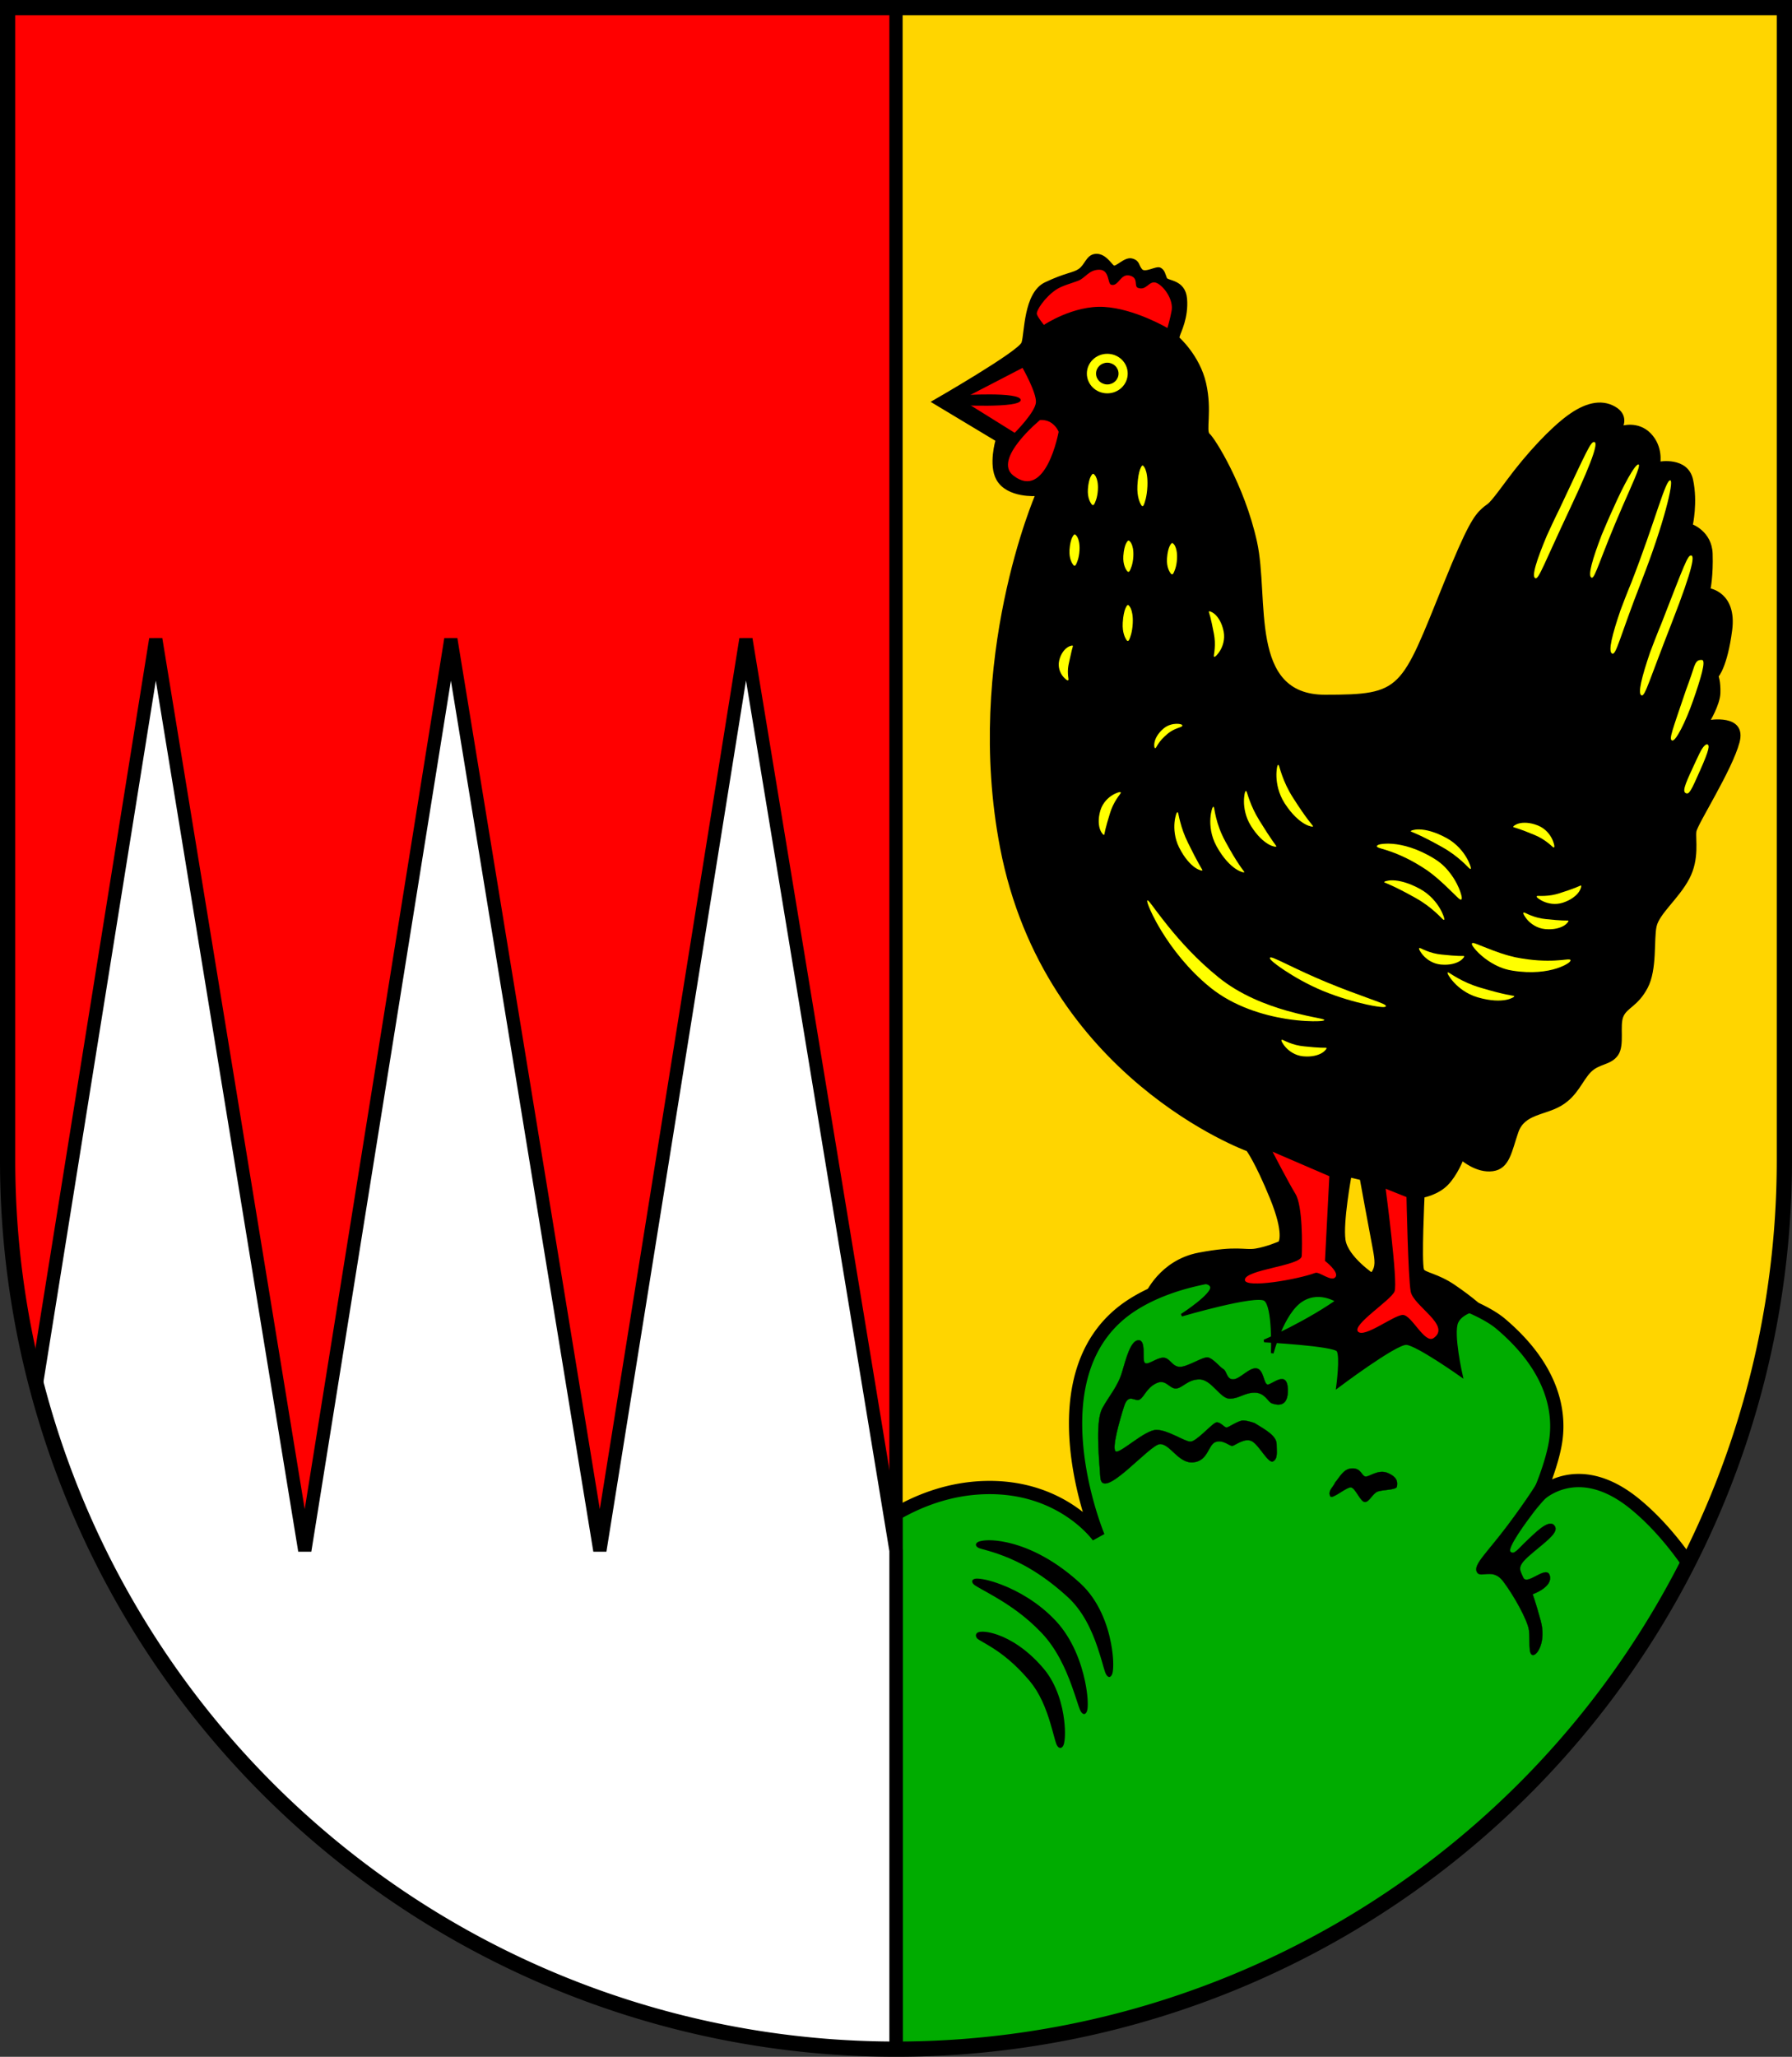 <?xml version="1.0" encoding="UTF-8" standalone="no"?>
<!-- Created with Inkscape (http://www.inkscape.org/) -->

<svg
   width="135.177mm"
   height="155.113mm"
   viewBox="0 0 135.177 155.113"
   version="1.1"
   id="svg3348"
   inkscape:version="1.2.2 (732a01da63, 2022-12-09)"
   sodipodi:docname="DEU Schonungen (a) COA.svg"
   xmlns:inkscape="http://www.inkscape.org/namespaces/inkscape"
   xmlns:sodipodi="http://sodipodi.sourceforge.net/DTD/sodipodi-0.dtd"
   xmlns="http://www.w3.org/2000/svg"
   xmlns:svg="http://www.w3.org/2000/svg">
  <rect x="0" y="0" width="135.177" height="155.113" fill="#333333" stroke="none"/>
  <sodipodi:namedview
     id="namedview3350"
     pagecolor="#ffffff"
     bordercolor="#666666"
     borderopacity="1.0"
     inkscape:showpageshadow="2"
     inkscape:pageopacity="0.0"
     inkscape:pagecheckerboard="0"
     inkscape:deskcolor="#d1d1d1"
     inkscape:document-units="mm"
     showgrid="false"
     inkscape:zoom="0.94441294"
     inkscape:cx="255.18498"
     inkscape:cy="293.83333"
     inkscape:current-layer="layer1" />
  <defs
     id="defs3345">
    <inkscape:path-effect
       effect="powerstroke"
       id="path-effect2615"
       is_visible="true"
       lpeversion="1"
       offset_points="0.173,0.265 | 0.983,0.702 | 1.815,0.292"
       not_jump="false"
       sort_points="true"
       interpolator_type="CentripetalCatmullRom"
       interpolator_beta="0.2"
       start_linecap_type="zerowidth"
       linejoin_type="round"
       miter_limit="4"
       scale_width="1"
       end_linecap_type="zerowidth" />
    <inkscape:path-effect
       effect="powerstroke"
       id="path-effect2621"
       is_visible="true"
       lpeversion="1"
       offset_points="0.173,0.265 | 0.983,0.702 | 1.815,0.292"
       not_jump="false"
       sort_points="true"
       interpolator_type="CentripetalCatmullRom"
       interpolator_beta="0.2"
       start_linecap_type="zerowidth"
       linejoin_type="round"
       miter_limit="4"
       scale_width="1"
       end_linecap_type="zerowidth" />
    <inkscape:path-effect
       effect="powerstroke"
       id="path-effect2627"
       is_visible="true"
       lpeversion="1"
       offset_points="0.173,0.265 | 0.983,0.702 | 1.815,0.292"
       not_jump="false"
       sort_points="true"
       interpolator_type="CentripetalCatmullRom"
       interpolator_beta="0.2"
       start_linecap_type="zerowidth"
       linejoin_type="round"
       miter_limit="4"
       scale_width="1"
       end_linecap_type="zerowidth" />
    <inkscape:path-effect
       effect="powerstroke"
       id="path-effect1699"
       is_visible="true"
       lpeversion="1"
       offset_points="0.2,0.125 | 0.994,0.494 | 1.8,0.125"
       not_jump="false"
       sort_points="true"
       interpolator_type="CentripetalCatmullRom"
       interpolator_beta="0.2"
       start_linecap_type="zerowidth"
       linejoin_type="round"
       miter_limit="4"
       scale_width="1"
       end_linecap_type="zerowidth" />
    <inkscape:path-effect
       effect="powerstroke"
       id="path-effect1703"
       is_visible="true"
       lpeversion="1"
       offset_points="0.2,0.125 | 0.983,0.356 | 1.8,0.125"
       not_jump="false"
       sort_points="true"
       interpolator_type="CentripetalCatmullRom"
       interpolator_beta="0.2"
       start_linecap_type="zerowidth"
       linejoin_type="round"
       miter_limit="4"
       scale_width="1"
       end_linecap_type="zerowidth" />
    <inkscape:path-effect
       effect="powerstroke"
       id="path-effect1707"
       is_visible="true"
       lpeversion="1"
       offset_points="0.268,0.109 | 1.015,0.25 | 1.756,0.079"
       not_jump="false"
       sort_points="true"
       interpolator_type="CentripetalCatmullRom"
       interpolator_beta="0.2"
       start_linecap_type="zerowidth"
       linejoin_type="round"
       miter_limit="4"
       scale_width="1"
       end_linecap_type="zerowidth" />
    <inkscape:path-effect
       effect="powerstroke"
       id="path-effect1713"
       is_visible="true"
       lpeversion="1"
       offset_points="0.268,0.109 | 1.007,0.378 | 1.756,0.079"
       not_jump="false"
       sort_points="true"
       interpolator_type="CentripetalCatmullRom"
       interpolator_beta="0.2"
       start_linecap_type="zerowidth"
       linejoin_type="round"
       miter_limit="4"
       scale_width="1"
       end_linecap_type="zerowidth" />
    <inkscape:path-effect
       effect="powerstroke"
       id="path-effect1747"
       is_visible="true"
       lpeversion="1"
       offset_points="0.268,0.109 | 1.007,0.378 | 1.756,0.079"
       not_jump="false"
       sort_points="true"
       interpolator_type="CentripetalCatmullRom"
       interpolator_beta="0.2"
       start_linecap_type="zerowidth"
       linejoin_type="round"
       miter_limit="4"
       scale_width="1"
       end_linecap_type="zerowidth" />
    <inkscape:path-effect
       effect="powerstroke"
       id="path-effect1753"
       is_visible="true"
       lpeversion="1"
       offset_points="0.268,0.109 | 1.007,0.378 | 1.756,0.079"
       not_jump="false"
       sort_points="true"
       interpolator_type="CentripetalCatmullRom"
       interpolator_beta="0.2"
       start_linecap_type="zerowidth"
       linejoin_type="round"
       miter_limit="4"
       scale_width="1"
       end_linecap_type="zerowidth" />
    <inkscape:path-effect
       effect="powerstroke"
       id="path-effect1759"
       is_visible="true"
       lpeversion="1"
       offset_points="0.268,0.109 | 1.007,0.378 | 1.756,0.079"
       not_jump="false"
       sort_points="true"
       interpolator_type="CentripetalCatmullRom"
       interpolator_beta="0.2"
       start_linecap_type="zerowidth"
       linejoin_type="round"
       miter_limit="4"
       scale_width="1"
       end_linecap_type="zerowidth" />
    <inkscape:path-effect
       effect="powerstroke"
       id="path-effect1765"
       is_visible="true"
       lpeversion="1"
       offset_points="0.268,0.109 | 1.007,0.378 | 1.756,0.079"
       not_jump="false"
       sort_points="true"
       interpolator_type="CentripetalCatmullRom"
       interpolator_beta="0.2"
       start_linecap_type="zerowidth"
       linejoin_type="round"
       miter_limit="4"
       scale_width="1"
       end_linecap_type="zerowidth" />
    <inkscape:path-effect
       effect="powerstroke"
       id="path-effect1771"
       is_visible="true"
       lpeversion="1"
       offset_points="0.268,0.109 | 1.007,0.378 | 1.756,0.079"
       not_jump="false"
       sort_points="true"
       interpolator_type="CentripetalCatmullRom"
       interpolator_beta="0.2"
       start_linecap_type="zerowidth"
       linejoin_type="round"
       miter_limit="4"
       scale_width="1"
       end_linecap_type="zerowidth" />
    <inkscape:path-effect
       effect="powerstroke"
       id="path-effect1777"
       is_visible="true"
       lpeversion="1"
       offset_points="0.268,0.109 | 1.007,0.378 | 1.756,0.079"
       not_jump="false"
       sort_points="true"
       interpolator_type="CentripetalCatmullRom"
       interpolator_beta="0.2"
       start_linecap_type="zerowidth"
       linejoin_type="round"
       miter_limit="4"
       scale_width="1"
       end_linecap_type="zerowidth" />
    <inkscape:path-effect
       effect="powerstroke"
       id="path-effect1783"
       is_visible="true"
       lpeversion="1"
       offset_points="0.268,0.109 | 1.007,0.378 | 1.756,0.079"
       not_jump="false"
       sort_points="true"
       interpolator_type="CentripetalCatmullRom"
       interpolator_beta="0.2"
       start_linecap_type="zerowidth"
       linejoin_type="round"
       miter_limit="4"
       scale_width="1"
       end_linecap_type="zerowidth" />
    <inkscape:path-effect
       effect="powerstroke"
       id="path-effect1789"
       is_visible="true"
       lpeversion="1"
       offset_points="0.268,0.109 | 1.007,0.378 | 1.756,0.079"
       not_jump="false"
       sort_points="true"
       interpolator_type="CentripetalCatmullRom"
       interpolator_beta="0.2"
       start_linecap_type="zerowidth"
       linejoin_type="round"
       miter_limit="4"
       scale_width="1"
       end_linecap_type="zerowidth" />
    <inkscape:path-effect
       effect="powerstroke"
       id="path-effect1795"
       is_visible="true"
       lpeversion="1"
       offset_points="0.268,0.109 | 1.007,0.378 | 1.756,0.079"
       not_jump="false"
       sort_points="true"
       interpolator_type="CentripetalCatmullRom"
       interpolator_beta="0.2"
       start_linecap_type="zerowidth"
       linejoin_type="round"
       miter_limit="4"
       scale_width="1"
       end_linecap_type="zerowidth" />
    <inkscape:path-effect
       effect="powerstroke"
       id="path-effect1847"
       is_visible="true"
       lpeversion="1"
       offset_points="0.268,0.109 | 1.007,0.378 | 1.756,0.079"
       not_jump="false"
       sort_points="true"
       interpolator_type="CentripetalCatmullRom"
       interpolator_beta="0.2"
       start_linecap_type="zerowidth"
       linejoin_type="round"
       miter_limit="4"
       scale_width="1"
       end_linecap_type="zerowidth" />
    <inkscape:path-effect
       effect="powerstroke"
       id="path-effect1853"
       is_visible="true"
       lpeversion="1"
       offset_points="0.268,0.109 | 1.007,0.378 | 1.756,0.079"
       not_jump="false"
       sort_points="true"
       interpolator_type="CentripetalCatmullRom"
       interpolator_beta="0.2"
       start_linecap_type="zerowidth"
       linejoin_type="round"
       miter_limit="4"
       scale_width="1"
       end_linecap_type="zerowidth" />
    <inkscape:path-effect
       effect="powerstroke"
       id="path-effect1859"
       is_visible="true"
       lpeversion="1"
       offset_points="0.268,0.109 | 1.007,0.378 | 1.756,0.079"
       not_jump="false"
       sort_points="true"
       interpolator_type="CentripetalCatmullRom"
       interpolator_beta="0.2"
       start_linecap_type="zerowidth"
       linejoin_type="round"
       miter_limit="4"
       scale_width="1"
       end_linecap_type="zerowidth" />
    <inkscape:path-effect
       effect="powerstroke"
       id="path-effect1865"
       is_visible="true"
       lpeversion="1"
       offset_points="0.268,0.109 | 1.007,0.378 | 1.756,0.079"
       not_jump="false"
       sort_points="true"
       interpolator_type="CentripetalCatmullRom"
       interpolator_beta="0.2"
       start_linecap_type="zerowidth"
       linejoin_type="round"
       miter_limit="4"
       scale_width="1"
       end_linecap_type="zerowidth" />
    <inkscape:path-effect
       effect="powerstroke"
       id="path-effect1925"
       is_visible="true"
       lpeversion="1"
       offset_points="0.195,0.141 | 0.896,0.521 | 1.731,0.171"
       not_jump="false"
       sort_points="true"
       interpolator_type="CentripetalCatmullRom"
       interpolator_beta="0.2"
       start_linecap_type="zerowidth"
       linejoin_type="round"
       miter_limit="4"
       scale_width="1"
       end_linecap_type="zerowidth" />
    <inkscape:path-effect
       effect="powerstroke"
       id="path-effect1931"
       is_visible="true"
       lpeversion="1"
       offset_points="0.268,0.109 | 1.007,0.378 | 1.756,0.079"
       not_jump="false"
       sort_points="true"
       interpolator_type="CentripetalCatmullRom"
       interpolator_beta="0.2"
       start_linecap_type="zerowidth"
       linejoin_type="round"
       miter_limit="4"
       scale_width="1"
       end_linecap_type="zerowidth" />
    <inkscape:path-effect
       effect="powerstroke"
       id="path-effect1937"
       is_visible="true"
       lpeversion="1"
       offset_points="0.268,0.109 | 1.007,0.378 | 1.756,0.079"
       not_jump="false"
       sort_points="true"
       interpolator_type="CentripetalCatmullRom"
       interpolator_beta="0.2"
       start_linecap_type="zerowidth"
       linejoin_type="round"
       miter_limit="4"
       scale_width="1"
       end_linecap_type="zerowidth" />
    <inkscape:path-effect
       effect="powerstroke"
       id="path-effect2003"
       is_visible="true"
       lpeversion="1"
       offset_points="0.195,0.141 | 0.896,0.521 | 1.731,0.171"
       not_jump="false"
       sort_points="true"
       interpolator_type="CentripetalCatmullRom"
       interpolator_beta="0.2"
       start_linecap_type="zerowidth"
       linejoin_type="round"
       miter_limit="4"
       scale_width="1"
       end_linecap_type="zerowidth" />
    <inkscape:path-effect
       effect="powerstroke"
       id="path-effect2009"
       is_visible="true"
       lpeversion="1"
       offset_points="0.268,0.109 | 1.007,0.378 | 1.756,0.079"
       not_jump="false"
       sort_points="true"
       interpolator_type="CentripetalCatmullRom"
       interpolator_beta="0.2"
       start_linecap_type="zerowidth"
       linejoin_type="round"
       miter_limit="4"
       scale_width="1"
       end_linecap_type="zerowidth" />
    <inkscape:path-effect
       effect="powerstroke"
       id="path-effect2015"
       is_visible="true"
       lpeversion="1"
       offset_points="0.268,0.109 | 1.007,0.378 | 1.756,0.079"
       not_jump="false"
       sort_points="true"
       interpolator_type="CentripetalCatmullRom"
       interpolator_beta="0.2"
       start_linecap_type="zerowidth"
       linejoin_type="round"
       miter_limit="4"
       scale_width="1"
       end_linecap_type="zerowidth" />
    <inkscape:path-effect
       effect="powerstroke"
       id="path-effect2021"
       is_visible="true"
       lpeversion="1"
       offset_points="0.268,0.109 | 1.007,0.378 | 1.756,0.079"
       not_jump="false"
       sort_points="true"
       interpolator_type="CentripetalCatmullRom"
       interpolator_beta="0.2"
       start_linecap_type="zerowidth"
       linejoin_type="round"
       miter_limit="4"
       scale_width="1"
       end_linecap_type="zerowidth" />
    <inkscape:path-effect
       effect="powerstroke"
       id="path-effect2027"
       is_visible="true"
       lpeversion="1"
       offset_points="0.268,0.109 | 1.007,0.378 | 1.756,0.079"
       not_jump="false"
       sort_points="true"
       interpolator_type="CentripetalCatmullRom"
       interpolator_beta="0.2"
       start_linecap_type="zerowidth"
       linejoin_type="round"
       miter_limit="4"
       scale_width="1"
       end_linecap_type="zerowidth" />
    <inkscape:path-effect
       effect="powerstroke"
       id="path-effect2033"
       is_visible="true"
       lpeversion="1"
       offset_points="0.268,0.109 | 1.007,0.378 | 1.756,0.079"
       not_jump="false"
       sort_points="true"
       interpolator_type="CentripetalCatmullRom"
       interpolator_beta="0.2"
       start_linecap_type="zerowidth"
       linejoin_type="round"
       miter_limit="4"
       scale_width="1"
       end_linecap_type="zerowidth" />
  </defs>
  <g
     inkscape:label="Ebene 1"
     inkscape:groupmode="layer"
     id="layer1"
     transform="translate(-565.424,-57.1)">
    <g
       id="g3162"
       transform="translate(529.503,-15.945)">
      <path
         id="rect2771"
         style="fill:#ffd500;fill-opacity:1;stroke:none;stroke-width:0.02;stroke-linecap:round;stroke-dasharray:none"
         d="M 103.321,73.621 V 227.576 a 67.014,67.014 0 0 0 0.188,0.007 67.014,67.014 0 0 0 67.014,-67.013 67.014,67.014 0 0 0 0,-5.1e-4 V 73.621 Z" />
      <path
         id="path2459"
         style="fill:#00ac00;fill-opacity:1;stroke:#000000;stroke-width:1;stroke-linecap:round;stroke-dasharray:none"
         d="m 132.754,168.888 c -4.195,-0.036 -8.332,0.642 -11.311,2.501 -7.944,4.955 -2.674,17.54 -2.674,17.54 0,0 -2.721,-3.868 -8.573,-3.697 -2.674,0.078 -4.954,0.981 -6.686,1.982 v 40.37 A 67.014,67.014 0 0 0 163.254,190.919 c -1.056,-1.517 -2.386,-3.121 -3.978,-4.429 -4.405,-3.618 -7.315,-0.629 -7.315,-0.629 0,0 1.101,-2.438 1.337,-4.326 0.236,-1.888 -0.079,-5.191 -4.169,-8.652 -2.23,-1.887 -9.384,-3.934 -16.376,-3.995 z" />
      <path
         style="fill:#000000;stroke:#000000;stroke-width:0.02;stroke-linecap:round;stroke-dasharray:none"
         d="m 151.941,184.779 c 0,0 -0.767,1.278 -2.32,3.343 -1.553,2.065 -2.556,2.91 -2.301,3.461 0.256,0.551 1.18,-0.354 1.986,0.708 0.806,1.062 1.856,2.942 1.954,3.709 0.098,0.767 -0.075,1.779 0.268,1.856 0.34,0.076 1.043,-1.011 0.611,-2.584 -0.433,-1.573 -0.611,-1.998 -0.611,-1.998 0,0 1.534,-0.531 1.298,-1.396 -0.236,-0.865 -1.711,0.806 -2.006,0.138 -0.295,-0.669 -0.531,-0.846 0.728,-1.888 1.258,-1.042 2.025,-1.612 1.593,-2.065 -0.433,-0.452 -1.475,0.649 -2.084,1.219 -0.61,0.57 -0.924,1.062 -1.199,0.787 -0.275,-0.275 1.239,-2.32 1.75,-2.989 0.511,-0.669 1.396,-1.612 1.396,-1.612 z"
         id="path2469"
         sodipodi:nodetypes="csssssscssssssscc" />
      <path
         style="fill:#000000;stroke:#000000;stroke-width:0.02;stroke-linecap:round;stroke-dasharray:none"
         d="m 136.652,184.83 c 0.375,-0.445 0.626,-1.029 1.279,-1.043 0.654,-0.014 0.695,0.542 0.973,0.612 0.278,0.07 0.973,-0.598 1.738,-0.25 0.765,0.348 0.681,0.737 0.653,1.001 -0.028,0.264 -1.057,0.236 -1.446,0.375 -0.389,0.139 -0.64,0.806 -0.973,0.793 -0.334,-0.014 -0.695,-1.029 -1.029,-1.098 -0.334,-0.07 -1.418,0.918 -1.571,0.667 -0.153,-0.25 0.014,-0.514 0.153,-0.695 0.139,-0.181 0.222,-0.362 0.222,-0.362 z"
         id="path2525" />
      <path
         style="fill:#000000;stroke:#000000;stroke-width:0.02;stroke-linecap:round;stroke-dasharray:none"
         d="m 130.567,180.375 c 0.865,0.531 1.652,0.964 1.652,1.593 0,0.629 0.098,1.062 -0.256,1.278 -0.354,0.216 -1.023,-1.16 -1.573,-1.494 -0.551,-0.334 -1.317,0.315 -1.514,0.334 -0.197,0.02 -0.688,-0.492 -1.258,-0.295 -0.57,0.197 -0.551,1.416 -1.671,1.534 -1.121,0.118 -1.73,-1.376 -2.517,-1.376 -0.787,0 -4.365,4.365 -4.503,2.517 -0.138,-1.848 -0.354,-4.306 0.157,-5.231 0.511,-0.924 1.16,-1.632 1.475,-2.694 0.315,-1.062 0.649,-2.399 1.239,-2.419 0.59,-0.02 0.275,1.376 0.452,1.671 0.177,0.295 0.846,-0.315 1.376,-0.354 0.531,-0.039 0.669,0.649 1.258,0.688 0.59,0.039 1.75,-0.767 2.143,-0.708 0.393,0.059 0.924,0.747 1.18,0.885 0.256,0.138 0.236,0.787 0.747,0.767 0.511,-0.02 1.199,-0.905 1.75,-0.826 0.551,0.079 0.531,1.16 0.826,1.219 0.295,0.059 1.475,-1.16 1.534,0.334 0.059,1.494 -0.905,1.18 -1.199,1.081 -0.295,-0.098 -0.511,-0.806 -1.298,-0.806 -0.787,0 -1.18,0.452 -1.888,0.452 -0.708,0 -1.357,-1.435 -2.261,-1.455 -0.905,-0.02 -1.317,0.688 -1.809,0.688 -0.492,0 -0.747,-0.747 -1.475,-0.393 -0.728,0.354 -0.885,1.003 -1.239,1.219 -0.354,0.216 -0.846,-0.531 -1.18,0.511 -0.334,1.042 -0.983,3.304 -0.61,3.421 0.374,0.118 2.183,-1.632 3.048,-1.632 0.865,0 2.084,0.865 2.556,0.885 0.472,0.02 1.691,-1.435 1.986,-1.455 0.295,-0.02 0.59,0.393 0.747,0.393 0.157,0 0.905,-0.551 1.278,-0.531 0.374,0.02 0.846,0.197 0.846,0.197 z"
         id="path2527" />
      <path
         style="fill:#000000;fill-rule:nonzero;stroke:none;stroke-width:0.02;stroke-linecap:round;stroke-dasharray:none"
         d="m 109.538,196.357 c -0.004,0.044 -0.002,0.179 0.138,0.29 0.135,0.108 0.463,0.266 1.049,0.632 0.761,0.475 1.7,1.181 2.754,2.403 0.036,0.042 0.073,0.085 0.11,0.13 0.363,0.431 0.678,0.942 0.952,1.533 0.264,0.57 0.46,1.146 0.612,1.656 0.236,0.793 0.356,1.325 0.449,1.563 0.107,0.274 0.251,0.302 0.305,0.302 v 0 c 0.049,-3.7e-4 0.206,-0.034 0.278,-0.338 0.062,-0.263 0.117,-0.84 0.011,-1.739 -0.067,-0.571 -0.202,-1.249 -0.448,-1.934 -0.254,-0.71 -0.61,-1.382 -1.084,-1.948 -0.041,-0.049 -0.083,-0.098 -0.124,-0.145 -1.176,-1.353 -2.409,-2.094 -3.371,-2.431 -0.758,-0.265 -1.198,-0.249 -1.39,-0.206 -0.205,0.045 -0.237,0.187 -0.241,0.23 z"
         id="path2613"
         inkscape:path-effect="#path-effect2615"
         inkscape:original-d="m 109.53816,196.35668 c 0,0 2.2283,0.19688 4.58842,3.00333 1.75412,2.08585 1.77976,5.50611 1.77976,5.50611"
         sodipodi:nodetypes="csc" />
      <path
         style="fill:#000000;fill-rule:nonzero;stroke:none;stroke-width:0.02;stroke-linecap:round;stroke-dasharray:none"
         d="m 109.263,192.267 c -0.012,0.047 -0.02,0.178 0.197,0.333 0.206,0.148 0.715,0.403 1.545,0.889 1.087,0.636 2.305,1.467 3.434,2.647 0.039,0.04 0.077,0.082 0.116,0.123 0.496,0.532 0.93,1.16 1.315,1.874 0.37,0.688 0.654,1.38 0.874,1.987 0.344,0.945 0.519,1.573 0.636,1.852 0.135,0.32 0.28,0.343 0.334,0.339 0.049,-0.004 0.205,-0.069 0.244,-0.419 0.035,-0.315 0.031,-1.002 -0.19,-2.06 -0.141,-0.674 -0.371,-1.469 -0.728,-2.269 -0.37,-0.83 -0.852,-1.607 -1.456,-2.258 -0.044,-0.048 -0.088,-0.094 -0.133,-0.14 -1.262,-1.308 -2.776,-2.151 -3.997,-2.618 -0.967,-0.37 -1.57,-0.452 -1.838,-0.452 -0.283,2.5e-4 -0.344,0.131 -0.355,0.173 z"
         id="path2617"
         inkscape:path-effect="#path-effect2621"
         inkscape:original-d="m 109.26287,192.26663 c 0,0 3.31086,0.82893 5.80757,3.51459 2.3047,2.47912 2.64496,6.52862 2.64496,6.52862"
         sodipodi:nodetypes="csc" />
      <path
         style="fill:#000000;fill-rule:nonzero;stroke:none;stroke-width:0.02;stroke-linecap:round;stroke-dasharray:none"
         d="m 109.538,189.553 c 0.005,0.05 0.038,0.171 0.282,0.26 0.235,0.085 0.776,0.185 1.757,0.555 1.263,0.476 2.874,1.315 4.713,2.962 0.064,0.057 0.128,0.116 0.193,0.176 0.522,0.48 0.971,1.071 1.359,1.765 0.374,0.67 0.649,1.361 0.858,1.976 0.326,0.958 0.477,1.612 0.584,1.904 0.123,0.336 0.265,0.368 0.32,0.366 0.048,-0.002 0.206,-0.049 0.261,-0.422 0.047,-0.324 0.07,-1.035 -0.135,-2.116 -0.13,-0.688 -0.355,-1.496 -0.727,-2.297 -0.386,-0.831 -0.903,-1.595 -1.569,-2.21 -0.07,-0.065 -0.14,-0.128 -0.209,-0.19 -1.987,-1.771 -3.901,-2.606 -5.357,-2.919 -1.143,-0.246 -1.77,-0.155 -2.037,-0.081 -0.282,0.078 -0.297,0.229 -0.293,0.27 z"
         id="path2623"
         inkscape:path-effect="#path-effect2627"
         inkscape:original-d="m 109.53816,189.55304 c 0,0 3.35019,-0.31156 7.41999,3.43594 2.49007,2.29287 2.64496,6.52862 2.64496,6.52862"
         sodipodi:nodetypes="csc" />
      <path
         id="rect2828"
         style="fill:#ff0000;fill-opacity:1;stroke:#000000;stroke-width:1;stroke-linecap:round;stroke-dasharray:none"
         d="m 36.496,73.621 v 86.949 c 0.01,36.808 30.206,66.739 67.013,67.013 l 2.6e-4,-153.963 z"
         sodipodi:nodetypes="ccccc" />
      <g
         id="g2206"
         transform="translate(0.441,-0.436)">
        <path
           style="fill:#000000;stroke:#000000;stroke-width:0.2;stroke-linecap:round;stroke-dasharray:none"
           d="m 105.878,103.788 c 0,0 6.52,-3.739 6.756,-4.447 0.236,-0.708 0.143,-3.731 1.716,-4.479 1.573,-0.747 2.099,-0.693 2.571,-1.027 0.472,-0.334 0.576,-1.011 1.141,-1.101 0.697,-0.111 1.14,0.649 1.376,0.846 0.236,0.197 0.887,-0.647 1.418,-0.509 0.531,0.138 0.411,0.45 0.706,0.785 0.295,0.334 1.14,-0.236 1.416,-0.098 0.275,0.138 0.315,0.433 0.433,0.728 0.118,0.295 1.396,0.138 1.514,1.534 0.118,1.396 -0.472,2.517 -0.531,2.733 l -0.059,0.216 c 0,0 1.553,1.357 2.025,3.421 0.472,2.065 -0.039,3.618 0.295,3.874 0.334,0.256 2.601,3.804 3.546,8.087 0.945,4.283 -0.667,11.624 5.228,11.624 5.895,0 5.784,-0.389 9.066,-8.509 1.735,-4.293 2.252,-5.033 2.836,-5.562 0.584,-0.528 0.306,0 1.863,-2.113 1.557,-2.113 3.337,-3.977 4.588,-4.894 1.251,-0.918 2.447,-1.251 3.476,-0.667 1.029,0.584 0.528,1.474 0.528,1.474 0,0 1.224,-0.417 2.141,0.528 0.918,0.945 0.695,2.169 0.695,2.169 0,0 2.113,-0.417 2.475,1.279 0.362,1.696 -0.028,3.42 -0.028,3.42 0,0 1.446,0.501 1.502,2.141 0.056,1.641 -0.167,2.697 -0.167,2.697 0,0 2.002,0.278 1.641,3.059 -0.362,2.781 -1.029,3.476 -1.029,3.476 0,0 0.167,0.417 0.139,1.279 -0.028,0.862 -0.806,2.141 -0.806,2.141 0,0 2.809,-0.528 2.252,1.557 -0.556,2.086 -3.17,6.146 -3.254,6.73 -0.083,0.584 0.25,2.058 -0.528,3.532 -0.779,1.474 -2.252,2.614 -2.475,3.615 -0.222,1.001 0.056,3.254 -0.667,4.616 -0.723,1.363 -1.529,1.446 -1.835,2.169 -0.306,0.723 0.111,2.169 -0.389,2.892 -0.501,0.723 -1.363,0.584 -2.03,1.251 -0.667,0.667 -1.001,1.808 -2.225,2.531 -1.224,0.723 -2.781,0.612 -3.281,2.058 -0.501,1.446 -0.64,2.697 -1.835,2.864 -1.196,0.167 -2.308,-0.806 -2.308,-0.806 0,0 -0.439,1.148 -1.147,1.875 -0.708,0.728 -1.789,0.924 -1.789,0.924 0,0 -0.234,4.904 -0.04,5.543 0.087,0.287 1.113,0.365 2.376,1.228 1.51,1.031 2.129,1.664 2.129,1.664 0,0 -1.529,0.195 -1.919,1.057 -0.389,0.862 0.334,4.032 0.334,4.032 0,0 -3.337,-2.364 -4.143,-2.419 -0.806,-0.056 -5.2,3.254 -5.2,3.254 0,0 0.306,-2.28 0.028,-2.725 -0.278,-0.445 -5.562,-0.723 -5.562,-0.723 0,0 3.365,-1.446 5.895,-3.309 2.531,-1.863 2.753,-1.78 2.392,-3.671 -0.362,-1.891 -0.973,-5.256 -0.973,-5.256 l -0.834,-0.195 c 0,0 -0.64,3.476 -0.445,4.811 0.195,1.335 2.252,2.697 2.252,2.697 l -2.558,2.058 c 0,0 -1.446,-1.112 -2.892,-0.195 -1.446,0.918 -2.225,3.977 -2.225,3.977 0,0 0.139,-3.559 -0.556,-4.032 -0.695,-0.473 -6.285,1.168 -6.285,1.168 0,0 2.419,-1.557 2.252,-2.141 -0.167,-0.584 -1.529,-0.25 -2.725,0.083 -1.196,0.334 -2.197,0.528 -2.197,0.528 0,0 1.057,-2.531 3.977,-3.087 2.92,-0.556 3.42,-0.167 4.283,-0.306 0.862,-0.139 1.808,-0.556 1.808,-0.556 0,0 0.473,-0.64 -0.64,-3.365 -1.112,-2.725 -1.78,-3.615 -1.78,-3.615 0,0 -15.259,-5.516 -18.576,-22.831 -2.721,-14.206 2.67,-26.585 2.67,-26.585 0,0 -2.188,0.179 -2.948,-1.168 -0.612,-1.085 -0.056,-2.948 -0.056,-2.948 z"
           id="path982"
           sodipodi:nodetypes="cssssssssssscssssssssscscscscscscssssssssssscscsscscscscssccsccscscsscsscscscscc" />
        <path
           style="fill:#ffff00;stroke:none;stroke-width:0.05;stroke-linecap:round;stroke-dasharray:none"
           d="m 158.537,117.419 c 1.809,-4.641 2.59,-7.847 2.95,-7.708 0.261,0.101 -0.486,3.259 -2.177,7.585 -1.691,4.326 -1.913,5.629 -2.227,5.471 -0.315,-0.157 0.02,-1.455 0.629,-3.244 0.531,-1.416 0.826,-2.104 0.826,-2.104 z"
           id="path1101"
           sodipodi:nodetypes="cssscc" />
        <path
           style="fill:#ffff00;stroke:none;stroke-width:0.05;stroke-linecap:round;stroke-dasharray:none"
           d="m 160.777,120.579 c 1.809,-4.641 2.011,-5.242 2.282,-5.205 0.218,0.029 0.215,0.761 -1.476,5.087 -1.691,4.326 -2.006,5.525 -2.261,5.466 -0.343,-0.079 0.02,-1.455 0.629,-3.244 0.531,-1.416 0.826,-2.104 0.826,-2.104 z"
           id="path1157"
           sodipodi:nodetypes="cssscc" />
        <path
           style="fill:#ffff00;stroke:none;stroke-width:0.05;stroke-linecap:round;stroke-dasharray:none"
           d="m 153.121,111.855 c 2.119,-4.507 2.362,-5.094 2.629,-5.039 0.215,0.044 0.163,0.774 -1.817,4.976 -1.98,4.202 -2.375,5.377 -2.626,5.301 -0.337,-0.102 0.118,-1.45 0.848,-3.194 0.626,-1.377 0.966,-2.043 0.966,-2.043 z"
           id="path1159"
           sodipodi:nodetypes="cssscc" />
        <path
           style="fill:#ffff00;stroke:none;stroke-width:0.05;stroke-linecap:round;stroke-dasharray:none"
           d="m 157.203,111.756 c 0.701,-1.584 1.607,-3.293 1.876,-3.247 0.217,0.038 -0.565,1.682 -1.205,3.154 -1.718,3.954 -2.071,5.452 -2.325,5.384 -0.34,-0.092 0.074,-1.453 0.75,-3.219 0.583,-1.395 0.904,-2.072 0.904,-2.072 z"
           id="path1161"
           sodipodi:nodetypes="cssscc" />
        <path
           style="fill:#ffff00;stroke:none;stroke-width:0.05;stroke-linecap:round;stroke-dasharray:none"
           d="m 162.642,125.574 c -1.042,3.087 -1.293,3.674 -1.021,3.754 0.26,0.075 1.003,-1.376 1.573,-3.009 0.57,-1.632 1.003,-3.048 0.669,-3.068 -0.334,-0.02 -0.472,0.118 -0.649,0.688 -0.177,0.57 -0.572,1.634 -0.572,1.634 z"
           id="path1217"
           sodipodi:nodetypes="csscsc" />
        <path
           style="fill:#ffff00;stroke:none;stroke-width:0.05;stroke-linecap:round;stroke-dasharray:none"
           d="m 163.431,130.822 c -0.688,1.494 -1.088,2.282 -0.813,2.459 0.275,0.177 0.433,-0.177 1.121,-1.73 0.688,-1.553 0.712,-1.865 0.534,-1.929 -0.171,-0.051 -0.427,0.325 -0.596,0.685 -0.159,0.339 -0.246,0.516 -0.246,0.516 z"
           id="path1273"
           sodipodi:nodetypes="csscsc" />
        <ellipse
           style="fill:#ffff00;stroke:none;stroke-width:0.05;stroke-linecap:round;stroke-dasharray:none"
           id="ellipse1394"
           cx="119.007"
           cy="101.654"
           rx="1.541"
           ry="1.491" />
        <ellipse
           style="fill:#000000;stroke:none;stroke-width:0.05;stroke-linecap:round;stroke-dasharray:none"
           id="path1340"
           cx="119.007"
           cy="101.654"
           rx="0.848"
           ry="0.82" />
        <path
           style="fill:#ff0000;stroke:none;stroke-width:0.05;stroke-linecap:round;stroke-dasharray:none"
           d="m 107.999,103.616 4.615,-2.392 c 0,0 1.049,1.844 1.01,2.591 -0.039,0.747 -1.603,2.307 -1.603,2.307 z"
           id="path1398"
           sodipodi:nodetypes="ccscc" />
        <path
           style="fill:#000000;stroke:none;stroke-width:1.05;stroke-linecap:round;stroke-dasharray:none"
           d="m 107.914,103.293 c 0,0 4.542,-0.295 4.562,0.354 0.02,0.649 -4.975,0.374 -4.975,0.374 z"
           id="path1510"
           sodipodi:nodetypes="cccc" />
        <path
           style="fill:#ff0000;stroke:none;stroke-width:1.05;stroke-linecap:round;stroke-dasharray:none"
           d="m 113.932,105.158 c 0,0 -3.596,2.949 -2.016,4.185 2.474,1.937 3.42,-3.295 3.42,-3.295 0,0 -0.111,-0.348 -0.508,-0.647 -0.396,-0.299 -0.897,-0.243 -0.897,-0.243 z"
           id="path1566"
           sodipodi:nodetypes="cscsc" />
        <path
           style="fill:#ff0000;stroke:none;stroke-width:1.05;stroke-linecap:round;stroke-dasharray:none"
           d="m 114.226,97.984 c 0,0 2.222,-1.494 4.542,-1.357 2.32,0.138 4.778,1.593 4.778,1.593 0,0 0.216,-0.767 0.295,-1.219 0.236,-0.944 -0.678,-2.071 -1.189,-2.208 -0.511,-0.138 -0.696,0.625 -1.328,0.399 -0.338,-0.121 0.083,-0.752 -0.625,-0.929 -0.708,-0.177 -0.841,0.852 -1.4,0.693 -0.284,-0.081 -0.11,-1.134 -0.896,-1.134 -0.787,0 -1.033,0.612 -1.584,0.828 -0.551,0.216 -1.238,0.374 -1.708,0.699 -0.826,0.57 -1.494,1.573 -1.416,1.829 0.079,0.256 0.531,0.806 0.531,0.806 z"
           id="path1641"
           sodipodi:nodetypes="csccssssssscc" />
        <path
           style="fill:#ffff00;fill-rule:nonzero;stroke:none;stroke-width:0.25;stroke-linecap:round;stroke-dasharray:none"
           d="m 122.033,141.382 v 0 c -0.018,0.009 -0.051,0.077 0.101,0.452 0.123,0.303 0.386,0.917 0.946,1.837 0.794,1.305 2.037,2.941 3.686,4.274 0.021,0.017 0.043,0.035 0.065,0.052 0.84,0.671 1.813,1.191 2.84,1.58 0.993,0.376 1.962,0.601 2.778,0.734 1.185,0.193 2.046,0.193 2.388,0.186 0.487,-0.009 0.547,-0.072 0.547,-0.09 h 0 c 7e-4,-0.028 -0.056,-0.067 -0.526,-0.159 -0.252,-0.049 -1.239,-0.24 -2.277,-0.535 -0.772,-0.22 -1.669,-0.52 -2.577,-0.937 -0.942,-0.432 -1.8,-0.944 -2.557,-1.55 -0.02,-0.016 -0.041,-0.033 -0.061,-0.049 -1.588,-1.282 -2.835,-2.663 -3.802,-3.861 -0.559,-0.693 -1.147,-1.49 -1.233,-1.605 -0.237,-0.32 -0.295,-0.342 -0.319,-0.33 z"
           id="path1643"
           sodipodi:nodetypes="csc"
           inkscape:path-effect="#path-effect1699"
           inkscape:original-d="m 122.03271,141.38175 c 0,0 1.76297,3.55575 5.10579,6.23001 3.34283,2.67426 8.24583,2.79561 8.24583,2.79561" />
        <path
           style="fill:#ffff00;fill-rule:nonzero;stroke:none;stroke-width:0.25;stroke-linecap:round;stroke-dasharray:none"
           d="m 131.275,145.708 c -0.012,0.018 -0.023,0.085 0.154,0.246 0.14,0.128 0.443,0.373 0.977,0.725 0.724,0.478 1.747,1.064 2.817,1.511 0.038,0.016 0.076,0.032 0.115,0.047 1.164,0.474 2.36,0.81 3.232,1 0.623,0.136 0.998,0.18 1.181,0.191 0.233,0.014 0.271,-0.042 0.276,-0.063 0.005,-0.023 -0.006,-0.085 -0.216,-0.18 -0.195,-0.088 -0.482,-0.196 -1.104,-0.421 -0.926,-0.336 -1.874,-0.68 -3.099,-1.185 -0.037,-0.015 -0.074,-0.031 -0.111,-0.046 -1.109,-0.461 -2,-0.884 -2.845,-1.289 -0.602,-0.288 -0.88,-0.419 -1.09,-0.503 -0.22,-0.087 -0.274,-0.054 -0.287,-0.034 z"
           id="path1701"
           inkscape:path-effect="#path-effect1703"
           inkscape:original-d="m 131.27463,145.70776 c 0,0 1.94464,1.27832 4.1979,2.20093 2.37011,0.97046 4.55424,1.45651 4.55424,1.45651"
           sodipodi:nodetypes="csc" />
        <path
           style="fill:#ffff00;fill-rule:nonzero;stroke:none;stroke-width:0.25;stroke-linecap:round;stroke-dasharray:none"
           d="m 124.67,128.202 c 0.001,-0.019 -0.015,-0.077 -0.141,-0.107 -0.066,-0.016 -0.169,-0.032 -0.311,-0.029 -0.129,0.003 -0.288,0.023 -0.457,0.077 -0.171,0.054 -0.341,0.14 -0.492,0.265 -0.014,0.011 -0.027,0.022 -0.04,0.034 -0.412,0.353 -0.597,0.73 -0.657,1.007 -0.036,0.165 -0.027,0.28 -0.018,0.341 0.016,0.103 0.057,0.116 0.07,0.116 0.018,-5.8e-4 0.044,-0.013 0.087,-0.092 0.021,-0.039 0.078,-0.14 0.15,-0.248 0.134,-0.199 0.333,-0.444 0.691,-0.743 0.011,-0.009 0.023,-0.019 0.035,-0.029 0.108,-0.089 0.223,-0.164 0.347,-0.231 0.123,-0.066 0.243,-0.116 0.347,-0.156 0.089,-0.034 0.169,-0.061 0.259,-0.096 0.109,-0.042 0.129,-0.087 0.13,-0.11 z"
           id="path1705"
           inkscape:path-effect="#path-effect1707"
           inkscape:original-d="m 124.67041,128.20196 c 0,0 -0.70685,-0.0402 -1.24184,0.39901 -0.82451,0.67696 -0.80407,1.30407 -0.80407,1.30407"
           sodipodi:nodetypes="csc" />
        <path
           style="fill:#ffff00;fill-rule:nonzero;stroke:none;stroke-width:0.25;stroke-linecap:round;stroke-dasharray:none"
           d="m 120.022,133.239 c -0.009,-0.017 -0.056,-0.046 -0.222,0.014 -0.085,0.031 -0.227,0.083 -0.398,0.187 -0.157,0.095 -0.34,0.234 -0.508,0.426 -0.17,0.195 -0.315,0.434 -0.4,0.709 -0.003,0.009 -0.006,0.019 -0.009,0.028 -0.19,0.637 -0.134,1.139 -0.021,1.441 0.067,0.179 0.144,0.273 0.187,0.325 0.068,0.083 0.102,0.078 0.113,0.072 0.016,-0.009 0.025,-0.026 0.038,-0.12 0.007,-0.051 0.032,-0.166 0.068,-0.313 0.077,-0.317 0.152,-0.582 0.338,-1.186 -5e-4,0.002 0.008,-0.026 0.008,-0.025 0.061,-0.198 0.13,-0.38 0.218,-0.564 0.086,-0.182 0.179,-0.341 0.266,-0.478 0.089,-0.14 0.178,-0.264 0.225,-0.325 0.101,-0.13 0.109,-0.169 0.097,-0.192 z"
           id="path1709"
           inkscape:path-effect="#path-effect1713"
           inkscape:original-d="m 120.02153,133.23894 c 0,0 -0.86655,0.47363 -1.166,1.44674 -0.37958,1.23351 -0.0901,1.75506 -0.0901,1.75506"
           sodipodi:nodetypes="csc" />
        <path
           style="fill:#ffff00;fill-rule:nonzero;stroke:none;stroke-width:0.25;stroke-linecap:round;stroke-dasharray:none"
           d="m 132.154,151.903 v 0 c -0.015,0.012 -0.034,0.064 0.057,0.215 0.047,0.078 0.126,0.206 0.261,0.354 0.123,0.135 0.296,0.288 0.517,0.415 0.224,0.129 0.487,0.224 0.774,0.254 0.01,0.001 0.02,0.002 0.029,0.003 0.661,0.062 1.143,-0.091 1.417,-0.26 0.163,-0.1 0.24,-0.195 0.282,-0.247 0.068,-0.083 0.057,-0.116 0.049,-0.125 -0.012,-0.014 -0.03,-0.02 -0.125,-0.014 -0.052,0.003 -0.169,6.8e-4 -0.32,-0.006 -0.326,-0.014 -0.6,-0.035 -1.23,-0.1 0.002,1.8e-4 -0.027,-0.003 -0.026,-0.003 -0.206,-0.021 -0.398,-0.053 -0.595,-0.103 -0.195,-0.049 -0.37,-0.109 -0.52,-0.168 -0.155,-0.06 -0.294,-0.123 -0.362,-0.157 -0.147,-0.074 -0.187,-0.074 -0.207,-0.057 z"
           id="path1743"
           inkscape:path-effect="#path-effect1747"
           inkscape:original-d="m 132.15408,151.90345 c 0,0 0.63349,0.75758 1.64631,0.86155 1.28384,0.13181 1.73895,-0.2538 1.73895,-0.2538"
           sodipodi:nodetypes="csc" />
        <path
           style="fill:#ffff00;fill-rule:nonzero;stroke:none;stroke-width:0.25;stroke-linecap:round;stroke-dasharray:none"
           d="m 127.065,123.013 v 0 c 0.016,0.011 0.071,0.014 0.19,-0.117 0.061,-0.067 0.161,-0.18 0.264,-0.351 0.094,-0.157 0.191,-0.366 0.248,-0.614 0.059,-0.252 0.074,-0.531 0.02,-0.814 -0.002,-0.01 -0.004,-0.019 -0.006,-0.029 -0.131,-0.651 -0.416,-1.068 -0.658,-1.282 -0.143,-0.127 -0.256,-0.173 -0.318,-0.199 -0.099,-0.041 -0.127,-0.021 -0.134,-0.01 -0.01,0.016 -0.01,0.035 0.023,0.124 0.018,0.049 0.049,0.161 0.087,0.308 0.08,0.316 0.139,0.585 0.259,1.206 -3.3e-4,-0.002 0.005,0.027 0.005,0.025 0.039,0.203 0.063,0.396 0.073,0.6 0.009,0.201 0.002,0.385 -0.011,0.546 -0.013,0.166 -0.033,0.317 -0.046,0.392 -0.028,0.162 -0.017,0.2 0.005,0.215 z"
           id="path1749"
           inkscape:path-effect="#path-effect1753"
           inkscape:original-d="m 127.06537,123.01301 c 0,0 0.54273,-0.82503 0.35025,-1.82481 -0.244,-1.26732 -0.74446,-1.5919 -0.74446,-1.5919"
           sodipodi:nodetypes="csc" />
        <path
           style="fill:#ffff00;fill-rule:nonzero;stroke:none;stroke-width:0.25;stroke-linecap:round;stroke-dasharray:none"
           d="m 116.057,124.784 v 0 c 0.02,-0.016 0.032,-0.051 0.011,-0.181 -0.01,-0.061 -0.023,-0.18 -0.03,-0.307 -0.006,-0.125 -0.007,-0.259 0.006,-0.402 0.013,-0.144 0.037,-0.274 0.068,-0.412 -2.2e-4,9.8e-4 0.004,-0.019 0.004,-0.019 0.09,-0.397 0.155,-0.707 0.204,-0.907 0.029,-0.119 0.053,-0.213 0.069,-0.256 0.028,-0.077 0.028,-0.096 0.019,-0.112 v 0 c -0.006,-0.012 -0.037,-0.032 -0.121,-0.01 -0.057,0.015 -0.159,0.04 -0.292,0.13 -0.224,0.152 -0.494,0.471 -0.616,0.983 -0.002,0.007 -0.004,0.015 -0.005,0.023 -0.052,0.231 -0.036,0.46 0.021,0.662 0.057,0.2 0.149,0.361 0.238,0.479 0.097,0.129 0.19,0.21 0.247,0.258 0.11,0.093 0.161,0.082 0.176,0.07 z"
           id="path1755"
           inkscape:path-effect="#path-effect1759"
           inkscape:original-d="m 116.05714,124.78383 c 0,0 -0.48507,-0.62671 -0.31303,-1.38617 0.21808,-0.96269 0.66536,-1.20925 0.66536,-1.20925"
           sodipodi:nodetypes="csc" />
        <path
           style="fill:#ffff00;fill-rule:nonzero;stroke:none;stroke-width:0.25;stroke-linecap:round;stroke-dasharray:none"
           d="m 116.55,116.145 c 0.021,-0.004 0.059,-0.018 0.098,-0.095 0.059,-0.119 0.226,-0.454 0.262,-1.044 4.4e-4,-0.007 8.6e-4,-0.014 0.001,-0.021 0.027,-0.478 -0.059,-0.803 -0.15,-0.978 -0.056,-0.107 -0.11,-0.157 -0.139,-0.185 -0.045,-0.042 -0.073,-0.039 -0.087,-0.035 -0.014,0.004 -0.038,0.012 -0.071,0.056 -0.021,0.029 -0.065,0.082 -0.111,0.18 -0.075,0.159 -0.165,0.46 -0.196,0.915 -4.6e-4,0.007 -9e-4,0.014 -0.001,0.021 -0.04,0.651 0.195,1.006 0.275,1.114 0.054,0.073 0.099,0.075 0.119,0.072 z"
           id="path1761"
           inkscape:path-effect="#path-effect1765"
           inkscape:original-d="m 116.55031,116.14506 c 0,0 -0.0654,-0.38525 -0.0172,-1.16239 0.0615,-0.98517 0.002,-1.1955 0.002,-1.1955"
           sodipodi:nodetypes="csc" />
        <path
           style="fill:#ffff00;fill-rule:nonzero;stroke:none;stroke-width:0.25;stroke-linecap:round;stroke-dasharray:none"
           d="m 120.611,116.607 c 0.021,-0.004 0.059,-0.018 0.098,-0.095 0.059,-0.119 0.226,-0.454 0.262,-1.044 4.4e-4,-0.007 8.6e-4,-0.014 0.001,-0.021 0.027,-0.478 -0.059,-0.803 -0.15,-0.978 -0.056,-0.107 -0.11,-0.157 -0.139,-0.185 -0.045,-0.042 -0.073,-0.039 -0.087,-0.035 h 0 c -0.014,0.004 -0.038,0.012 -0.071,0.056 -0.021,0.029 -0.065,0.082 -0.111,0.18 -0.075,0.159 -0.165,0.46 -0.196,0.915 -4.6e-4,0.007 -9e-4,0.014 -0.001,0.021 -0.04,0.651 0.195,1.006 0.275,1.114 0.054,0.073 0.099,0.075 0.119,0.072 z"
           id="path1767"
           inkscape:path-effect="#path-effect1771"
           inkscape:original-d="m 120.61086,116.60716 c 0,0 -0.0654,-0.38525 -0.0172,-1.16239 0.0615,-0.98517 0.002,-1.1955 0.002,-1.1955"
           sodipodi:nodetypes="csc" />
        <path
           style="fill:#ffff00;fill-rule:nonzero;stroke:none;stroke-width:0.25;stroke-linecap:round;stroke-dasharray:none"
           d="m 123.905,116.794 c 0.021,-0.004 0.059,-0.018 0.098,-0.095 0.059,-0.119 0.226,-0.454 0.262,-1.044 4.4e-4,-0.007 8.6e-4,-0.014 0.001,-0.021 0.027,-0.478 -0.059,-0.803 -0.15,-0.978 -0.056,-0.107 -0.11,-0.157 -0.139,-0.185 -0.045,-0.042 -0.073,-0.039 -0.087,-0.035 -0.014,0.004 -0.038,0.012 -0.071,0.056 -0.021,0.029 -0.065,0.082 -0.111,0.18 -0.075,0.159 -0.165,0.46 -0.196,0.915 -4.6e-4,0.007 -9e-4,0.014 -0.001,0.021 -0.04,0.651 0.195,1.006 0.275,1.114 0.054,0.073 0.099,0.075 0.119,0.072 z"
           id="path1773"
           inkscape:path-effect="#path-effect1777"
           inkscape:original-d="m 123.90452,116.79396 c 0,0 -0.0654,-0.38525 -0.0172,-1.16239 0.0615,-0.98517 0.002,-1.1955 0.002,-1.1955"
           sodipodi:nodetypes="csc" />
        <path
           style="fill:#ffff00;fill-rule:nonzero;stroke:none;stroke-width:0.25;stroke-linecap:round;stroke-dasharray:none"
           d="m 120.567,121.82 c 0.022,-0.003 0.06,-0.019 0.098,-0.106 0.059,-0.136 0.225,-0.522 0.262,-1.21 4.4e-4,-0.008 8.6e-4,-0.016 0.001,-0.025 0.027,-0.546 -0.06,-0.916 -0.151,-1.115 -0.056,-0.122 -0.11,-0.18 -0.139,-0.212 -0.045,-0.049 -0.073,-0.047 -0.087,-0.043 -0.014,0.004 -0.038,0.011 -0.071,0.062 -0.021,0.033 -0.064,0.093 -0.111,0.208 -0.075,0.184 -0.165,0.535 -0.196,1.061 -4.6e-4,0.008 -9e-4,0.016 -0.001,0.024 -0.04,0.74 0.194,1.146 0.275,1.271 0.054,0.084 0.099,0.089 0.119,0.086 z"
           id="path1779"
           inkscape:path-effect="#path-effect1783"
           inkscape:original-d="m 120.56749,121.81959 c 0,0 -0.0654,-0.443 -0.0172,-1.33664 0.0615,-1.13286 0.002,-1.37473 0.002,-1.37473"
           sodipodi:nodetypes="csc" />
        <path
           style="fill:#ffff00;fill-rule:nonzero;stroke:none;stroke-width:0.25;stroke-linecap:round;stroke-dasharray:none"
           d="m 117.937,111.573 c 0.021,-0.004 0.059,-0.018 0.098,-0.095 0.059,-0.119 0.226,-0.454 0.262,-1.044 4.4e-4,-0.007 8.6e-4,-0.014 0.001,-0.021 0.027,-0.478 -0.059,-0.803 -0.15,-0.978 -0.056,-0.107 -0.11,-0.157 -0.139,-0.185 -0.045,-0.042 -0.073,-0.039 -0.087,-0.035 -0.014,0.004 -0.038,0.012 -0.071,0.056 -0.021,0.029 -0.065,0.082 -0.111,0.18 -0.075,0.159 -0.165,0.46 -0.196,0.915 -4.6e-4,0.007 -9e-4,0.014 -0.001,0.021 -0.04,0.651 0.195,1.006 0.275,1.114 0.054,0.073 0.099,0.075 0.119,0.072 z"
           id="path1785"
           inkscape:path-effect="#path-effect1789"
           inkscape:original-d="m 117.9366,111.57326 c 0,0 -0.0654,-0.38525 -0.0172,-1.16239 0.0615,-0.98517 0.002,-1.1955 0.002,-1.1955"
           sodipodi:nodetypes="csc" />
        <path
           style="fill:#ffff00;fill-rule:nonzero;stroke:none;stroke-width:0.25;stroke-linecap:round;stroke-dasharray:none"
           d="m 121.673,111.652 c 0.022,-0.003 0.06,-0.019 0.098,-0.117 0.06,-0.153 0.225,-0.59 0.262,-1.376 4.4e-4,-0.009 8.6e-4,-0.018 0.001,-0.028 0.026,-0.615 -0.06,-1.03 -0.151,-1.254 -0.055,-0.137 -0.11,-0.203 -0.139,-0.239 -0.044,-0.056 -0.074,-0.054 -0.087,-0.051 -0.014,0.003 -0.038,0.011 -0.071,0.068 -0.022,0.038 -0.064,0.104 -0.111,0.235 -0.075,0.21 -0.165,0.61 -0.196,1.206 -4.6e-4,0.009 -9.1e-4,0.018 -0.001,0.027 -0.04,0.83 0.194,1.287 0.275,1.43 0.054,0.095 0.099,0.102 0.119,0.099 z"
           id="path1791"
           inkscape:path-effect="#path-effect1795"
           inkscape:original-d="m 121.6727,111.65161 c 0,0 -0.0654,-0.50076 -0.0172,-1.51092 0.0615,-1.28056 0.002,-1.55395 0.002,-1.55395"
           sodipodi:nodetypes="csc" />
        <path
           style="fill:#ffff00;fill-rule:nonzero;stroke:none;stroke-width:0.25;stroke-linecap:round;stroke-dasharray:none"
           d="m 124.304,134.735 c -0.019,-0.003 -0.072,0.023 -0.128,0.234 -0.029,0.109 -0.075,0.291 -0.098,0.543 -0.044,0.476 -0.001,1.174 0.337,1.86 0.006,0.012 0.012,0.024 0.018,0.035 0.399,0.794 0.849,1.262 1.18,1.494 0.196,0.137 0.338,0.186 0.411,0.211 0.121,0.041 0.148,0.017 0.154,0.006 0.008,-0.017 0.005,-0.036 -0.059,-0.133 -0.033,-0.05 -0.109,-0.185 -0.207,-0.361 -0.217,-0.391 -0.4,-0.736 -0.803,-1.553 6.7e-4,0.001 -0.017,-0.035 -0.016,-0.033 -0.293,-0.594 -0.46,-1.1 -0.581,-1.558 -0.057,-0.214 -0.1,-0.407 -0.118,-0.502 -0.039,-0.204 -0.065,-0.239 -0.09,-0.243 z"
           id="path1843"
           inkscape:path-effect="#path-effect1847"
           inkscape:original-d="m 124.3039,134.7351 c 0,0 -0.1739,1.20508 0.45045,2.46989 0.79144,1.60324 1.42431,1.91314 1.42431,1.91314"
           sodipodi:nodetypes="csc" />
        <path
           style="fill:#ffff00;fill-rule:nonzero;stroke:none;stroke-width:0.25;stroke-linecap:round;stroke-dasharray:none"
           d="m 131.9,131.16 c -0.018,-7.2e-4 -0.07,0.034 -0.102,0.273 -0.016,0.123 -0.041,0.33 -0.032,0.611 0.016,0.531 0.156,1.291 0.614,2.007 0.008,0.013 0.016,0.025 0.024,0.037 0.54,0.831 1.088,1.298 1.479,1.522 0.23,0.132 0.391,0.173 0.474,0.194 0.137,0.035 0.164,0.007 0.168,-0.004 0.006,-0.018 -8.8e-4,-0.036 -0.087,-0.133 -0.045,-0.051 -0.151,-0.185 -0.288,-0.366 -0.279,-0.371 -0.579,-0.793 -1.11,-1.623 4e-4,6.2e-4 -0.023,-0.036 -0.022,-0.035 -0.401,-0.626 -0.645,-1.185 -0.822,-1.678 -0.084,-0.234 -0.149,-0.442 -0.178,-0.546 -0.062,-0.223 -0.09,-0.258 -0.116,-0.259 z"
           id="path1849"
           inkscape:path-effect="#path-effect1853"
           inkscape:original-d="m 131.89965,131.16043 c 0,0 -0.053,1.35833 0.79798,2.68748 1.07873,1.68479 1.82645,1.95305 1.82645,1.95305"
           sodipodi:nodetypes="csc" />
        <path
           style="fill:#ffff00;fill-rule:nonzero;stroke:none;stroke-width:0.25;stroke-linecap:round;stroke-dasharray:none"
           d="m 129.465,133.133 c -0.019,-8.8e-4 -0.069,0.03 -0.104,0.245 -0.018,0.111 -0.046,0.296 -0.045,0.55 0.002,0.478 0.112,1.169 0.515,1.819 0.007,0.011 0.014,0.022 0.021,0.034 0.473,0.752 0.966,1.174 1.319,1.373 0.208,0.118 0.354,0.152 0.43,0.17 0.124,0.029 0.149,0.003 0.154,-0.009 0.006,-0.017 0.001,-0.036 -0.071,-0.127 -0.037,-0.046 -0.127,-0.174 -0.241,-0.339 -0.254,-0.369 -0.469,-0.694 -0.949,-1.469 7.9e-4,0.001 -0.02,-0.033 -0.019,-0.031 -0.349,-0.563 -0.564,-1.051 -0.729,-1.495 -0.077,-0.208 -0.139,-0.396 -0.166,-0.488 -0.058,-0.199 -0.087,-0.232 -0.113,-0.233 z"
           id="path1855"
           inkscape:path-effect="#path-effect1859"
           inkscape:original-d="m 129.46468,133.13273 c 0,0 -0.0569,1.21624 0.68646,2.41497 0.94231,1.51947 1.6021,1.76692 1.6021,1.76692"
           sodipodi:nodetypes="csc" />
        <path
           style="fill:#ffff00;fill-rule:nonzero;stroke:none;stroke-width:0.25;stroke-linecap:round;stroke-dasharray:none"
           d="m 127.012,134.323 c -0.018,-0.003 -0.074,0.026 -0.132,0.263 -0.03,0.122 -0.077,0.328 -0.096,0.611 -0.036,0.537 0.036,1.318 0.455,2.086 0.007,0.013 0.015,0.027 0.022,0.04 0.493,0.892 1.028,1.415 1.42,1.678 0.231,0.155 0.397,0.212 0.482,0.241 0.142,0.048 0.172,0.023 0.176,0.013 0.008,-0.017 3.1e-4,-0.036 -0.087,-0.144 -0.046,-0.057 -0.151,-0.203 -0.285,-0.402 -0.266,-0.394 -0.564,-0.873 -1.043,-1.75 2.8e-4,5e-4 -0.021,-0.038 -0.02,-0.037 -0.362,-0.665 -0.558,-1.253 -0.685,-1.76 -0.061,-0.244 -0.103,-0.456 -0.12,-0.565 -0.037,-0.229 -0.059,-0.269 -0.086,-0.273 z"
           id="path1861"
           inkscape:path-effect="#path-effect1865"
           inkscape:original-d="m 127.01242,134.32278 c 0,0 -0.21588,1.35587 0.55917,2.77895 0.98248,1.80385 1.76811,2.15252 1.76811,2.15252"
           sodipodi:nodetypes="csc" />
        <path
           style="fill:#ffff00;fill-rule:nonzero;stroke:none;stroke-width:0.25;stroke-linecap:round;stroke-dasharray:none"
           d="m 145.706,141.32 c 0.023,-0.011 0.067,-0.06 0.026,-0.247 -0.034,-0.154 -0.119,-0.48 -0.353,-0.936 -0.158,-0.307 -0.377,-0.659 -0.663,-0.997 -0.169,-0.201 -0.357,-0.391 -0.561,-0.559 -0.142,-0.117 -0.302,-0.232 -0.477,-0.338 -1.265,-0.784 -2.383,-1.059 -3.136,-1.123 -0.404,-0.034 -0.686,-0.007 -0.848,0.015 -0.327,0.046 -0.361,0.144 -0.358,0.169 0.004,0.039 0.046,0.091 0.338,0.173 0.127,0.036 0.413,0.119 0.742,0.237 0.662,0.237 1.573,0.633 2.703,1.394 0.134,0.093 0.26,0.189 0.38,0.283 0.174,0.137 0.344,0.277 0.518,0.429 0.295,0.257 0.555,0.506 0.788,0.734 0.335,0.328 0.564,0.552 0.681,0.659 0.137,0.124 0.194,0.12 0.219,0.107 z"
           id="path1921"
           inkscape:path-effect="#path-effect1925"
           inkscape:original-d="m 145.70634,141.31951 c 0,0 -0.86776,-1.71677 -2.30701,-2.64495 -2.36877,-1.52763 -4.06326,-1.37119 -4.06326,-1.37119"
           sodipodi:nodetypes="csc" />
        <path
           style="fill:#ffff00;fill-rule:nonzero;stroke:none;stroke-width:0.25;stroke-linecap:round;stroke-dasharray:none"
           d="m 144.41,142.852 c 0.017,-0.008 0.045,-0.063 -0.04,-0.289 -0.044,-0.116 -0.12,-0.31 -0.261,-0.554 -0.266,-0.46 -0.748,-1.064 -1.491,-1.477 -0.013,-0.007 -0.026,-0.014 -0.039,-0.021 -0.869,-0.477 -1.573,-0.628 -2.023,-0.64 -0.265,-0.007 -0.427,0.033 -0.51,0.054 -0.137,0.035 -0.148,0.071 -0.146,0.083 0.003,0.019 0.018,0.032 0.14,0.076 0.064,0.023 0.221,0.091 0.427,0.186 0.422,0.194 0.886,0.425 1.746,0.903 -6.4e-4,-3.6e-4 0.037,0.021 0.036,0.02 0.649,0.362 1.129,0.739 1.519,1.088 0.185,0.166 0.341,0.319 0.416,0.397 0.16,0.167 0.201,0.185 0.225,0.174 z"
           id="path1927"
           inkscape:path-effect="#path-effect1931"
           inkscape:original-d="m 144.41045,142.85175 c 0,0 -0.59645,-1.22152 -1.97532,-1.98933 -1.74786,-0.97322 -2.53347,-0.85548 -2.53347,-0.85548"
           sodipodi:nodetypes="csc" />
        <path
           style="fill:#ffff00;fill-rule:nonzero;stroke:none;stroke-width:0.25;stroke-linecap:round;stroke-dasharray:none"
           d="m 146.413,139.014 c 0.017,-0.008 0.045,-0.063 -0.04,-0.289 -0.044,-0.116 -0.12,-0.31 -0.261,-0.554 -0.266,-0.46 -0.748,-1.064 -1.491,-1.477 -0.013,-0.007 -0.026,-0.014 -0.039,-0.021 -0.869,-0.477 -1.573,-0.628 -2.023,-0.64 -0.265,-0.007 -0.427,0.033 -0.51,0.054 -0.137,0.035 -0.148,0.071 -0.146,0.083 0.003,0.019 0.018,0.032 0.14,0.076 0.064,0.023 0.221,0.091 0.427,0.186 0.422,0.194 0.886,0.425 1.746,0.903 -6.4e-4,-3.6e-4 0.037,0.021 0.036,0.02 0.649,0.362 1.129,0.739 1.519,1.088 0.185,0.166 0.341,0.319 0.416,0.397 0.16,0.167 0.201,0.185 0.225,0.174 z"
           id="path1933"
           inkscape:path-effect="#path-effect1937"
           inkscape:original-d="m 146.41267,139.01416 c 0,0 -0.59645,-1.22152 -1.97532,-1.98933 -1.74786,-0.97322 -2.53347,-0.85548 -2.53347,-0.85548"
           sodipodi:nodetypes="csc" />
        <path
           style="fill:#ffff00;fill-rule:nonzero;stroke:none;stroke-width:0.25;stroke-linecap:round;stroke-dasharray:none"
           d="m 146.521,144.621 c -0.017,0.019 -0.039,0.081 0.071,0.238 0.09,0.13 0.294,0.397 0.686,0.728 0.264,0.223 0.602,0.463 0.995,0.666 0.233,0.12 0.48,0.223 0.733,0.301 0.176,0.054 0.368,0.099 0.57,0.129 1.469,0.238 2.607,0.062 3.327,-0.168 0.386,-0.124 0.637,-0.257 0.777,-0.34 0.284,-0.168 0.278,-0.271 0.266,-0.294 v 0 c -0.018,-0.035 -0.077,-0.066 -0.379,-0.029 -0.131,0.016 -0.427,0.049 -0.776,0.066 -0.702,0.036 -1.695,0.02 -3.032,-0.249 -0.159,-0.035 -0.313,-0.075 -0.46,-0.116 -0.213,-0.059 -0.424,-0.124 -0.643,-0.197 -0.371,-0.124 -0.707,-0.254 -1.01,-0.375 -0.435,-0.174 -0.733,-0.293 -0.882,-0.347 -0.174,-0.062 -0.225,-0.036 -0.244,-0.015 z"
           id="path1999"
           inkscape:path-effect="#path-effect2003"
           inkscape:original-d="m 146.52094,144.62134 c 0,0 1.46071,1.25165 3.1461,1.55567 2.77387,0.50036 4.27822,-0.29507 4.27822,-0.29507"
           sodipodi:nodetypes="csc" />
        <path
           style="fill:#ffff00;fill-rule:nonzero;stroke:none;stroke-width:0.25;stroke-linecap:round;stroke-dasharray:none"
           d="m 144.682,146.822 v 0 c -0.014,0.011 -0.031,0.071 0.102,0.273 0.068,0.104 0.185,0.276 0.376,0.483 0.36,0.391 0.963,0.874 1.778,1.114 0.014,0.004 0.028,0.008 0.042,0.012 0.952,0.275 1.673,0.268 2.114,0.181 0.26,-0.051 0.409,-0.126 0.486,-0.164 0.126,-0.064 0.128,-0.102 0.124,-0.113 -0.007,-0.018 -0.024,-0.027 -0.153,-0.043 -0.067,-0.009 -0.235,-0.041 -0.457,-0.088 -0.454,-0.097 -0.957,-0.22 -1.902,-0.499 7.1e-4,2.1e-4 -0.041,-0.012 -0.04,-0.012 -0.713,-0.211 -1.264,-0.473 -1.72,-0.729 -0.217,-0.122 -0.402,-0.236 -0.492,-0.296 -0.192,-0.128 -0.237,-0.137 -0.257,-0.12 z"
           id="path2005"
           inkscape:path-effect="#path-effect2009"
           inkscape:original-d="m 144.68199,146.8223 c 0,0 0.84963,1.06113 2.36324,1.50812 1.91864,0.56655 2.65936,0.27951 2.65936,0.27951"
           sodipodi:nodetypes="csc" />
        <path
           style="fill:#ffff00;fill-rule:nonzero;stroke:none;stroke-width:0.25;stroke-linecap:round;stroke-dasharray:none"
           d="m 142.536,144.982 v 0 c -0.015,0.012 -0.034,0.064 0.057,0.215 0.047,0.078 0.126,0.206 0.261,0.354 0.123,0.135 0.296,0.288 0.517,0.415 0.224,0.129 0.487,0.224 0.774,0.254 0.01,0.001 0.02,0.002 0.029,0.003 0.661,0.062 1.143,-0.091 1.417,-0.26 0.163,-0.1 0.24,-0.195 0.282,-0.247 0.068,-0.083 0.057,-0.116 0.049,-0.125 v 0 c -0.012,-0.014 -0.03,-0.02 -0.125,-0.014 -0.052,0.003 -0.169,6.8e-4 -0.32,-0.006 -0.326,-0.014 -0.6,-0.035 -1.23,-0.1 0.002,1.8e-4 -0.027,-0.003 -0.026,-0.003 -0.206,-0.021 -0.398,-0.053 -0.595,-0.103 -0.195,-0.049 -0.37,-0.109 -0.52,-0.168 -0.155,-0.06 -0.294,-0.123 -0.362,-0.157 -0.147,-0.074 -0.187,-0.074 -0.207,-0.057 z"
           id="path2011"
           inkscape:path-effect="#path-effect2015"
           inkscape:original-d="m 142.5365,144.98184 c 0,0 0.63349,0.75758 1.64631,0.86155 1.28384,0.13181 1.73895,-0.2538 1.73895,-0.2538"
           sodipodi:nodetypes="csc" />
        <path
           style="fill:#ffff00;fill-rule:nonzero;stroke:none;stroke-width:0.25;stroke-linecap:round;stroke-dasharray:none"
           d="m 150.402,142.308 c -0.015,0.012 -0.034,0.064 0.057,0.215 0.047,0.078 0.126,0.206 0.261,0.354 0.123,0.135 0.296,0.288 0.517,0.415 0.224,0.129 0.487,0.224 0.774,0.254 0.01,0.001 0.02,0.002 0.029,0.003 0.661,0.062 1.143,-0.091 1.417,-0.26 0.163,-0.1 0.24,-0.195 0.282,-0.247 0.068,-0.083 0.057,-0.116 0.049,-0.125 -0.012,-0.014 -0.03,-0.02 -0.125,-0.014 -0.052,0.003 -0.169,6.8e-4 -0.32,-0.006 -0.326,-0.014 -0.6,-0.035 -1.23,-0.1 0.002,1.8e-4 -0.027,-0.003 -0.026,-0.003 -0.206,-0.021 -0.398,-0.053 -0.595,-0.103 -0.195,-0.049 -0.37,-0.109 -0.52,-0.168 -0.155,-0.06 -0.294,-0.123 -0.362,-0.157 -0.147,-0.074 -0.187,-0.074 -0.207,-0.057 z"
           id="path2017"
           inkscape:path-effect="#path-effect2021"
           inkscape:original-d="m 150.40197,142.30758 c 0,0 0.63349,0.75758 1.64631,0.86155 1.28384,0.13181 1.73895,-0.2538 1.73895,-0.2538"
           sodipodi:nodetypes="csc" />
        <path
           style="fill:#ffff00;fill-rule:nonzero;stroke:none;stroke-width:0.25;stroke-linecap:round;stroke-dasharray:none"
           d="m 151.396,141.077 c -0.008,0.017 -0.005,0.072 0.139,0.174 0.074,0.052 0.198,0.138 0.381,0.218 0.167,0.074 0.387,0.144 0.64,0.171 0.257,0.027 0.536,0.008 0.81,-0.081 0.009,-0.003 0.019,-0.006 0.028,-0.009 0.63,-0.21 1.009,-0.544 1.191,-0.811 0.108,-0.158 0.141,-0.275 0.159,-0.34 0.029,-0.103 0.005,-0.129 -0.006,-0.134 -0.017,-0.008 -0.036,-0.006 -0.12,0.038 -0.046,0.024 -0.154,0.069 -0.295,0.124 -0.304,0.119 -0.563,0.21 -1.165,0.405 0.002,-5.2e-4 -0.026,0.008 -0.025,0.008 -0.197,0.064 -0.385,0.112 -0.586,0.146 -0.198,0.034 -0.382,0.049 -0.544,0.057 -0.166,0.008 -0.318,0.006 -0.395,0.003 -0.164,-0.008 -0.201,0.008 -0.212,0.031 z"
           id="path2023"
           inkscape:path-effect="#path-effect2027"
           inkscape:original-d="m 151.39557,141.07655 c 0,0 0.88549,0.43721 1.85402,0.12329 1.22772,-0.3979 1.48833,-0.93447 1.48833,-0.93447"
           sodipodi:nodetypes="csc" />
        <path
           style="fill:#ffff00;fill-rule:nonzero;stroke:none;stroke-width:0.25;stroke-linecap:round;stroke-dasharray:none"
           d="m 152.703,137.39 c 0.018,-0.008 0.051,-0.052 0.007,-0.223 -0.023,-0.088 -0.062,-0.233 -0.149,-0.413 -0.08,-0.165 -0.202,-0.36 -0.377,-0.545 -0.178,-0.187 -0.403,-0.353 -0.67,-0.463 -0.009,-0.004 -0.018,-0.007 -0.027,-0.011 -0.616,-0.247 -1.121,-0.238 -1.433,-0.153 -0.184,0.05 -0.285,0.119 -0.341,0.157 -0.089,0.06 -0.087,0.095 -0.082,0.106 0.008,0.017 0.023,0.028 0.116,0.049 0.051,0.012 0.162,0.047 0.305,0.097 0.308,0.106 0.565,0.204 1.15,0.445 -0.002,-6.5e-4 0.025,0.011 0.024,0.01 0.191,0.079 0.366,0.164 0.541,0.268 0.173,0.103 0.323,0.21 0.451,0.309 0.131,0.102 0.247,0.201 0.303,0.254 0.12,0.113 0.158,0.124 0.182,0.114 z"
           id="path2029"
           inkscape:path-effect="#path-effect2033"
           inkscape:original-d="m 152.70328,137.39046 c 0,0 -0.39198,-0.90642 -1.33344,-1.29403 -1.19339,-0.49137 -1.73935,-0.25105 -1.73935,-0.25105"
           sodipodi:nodetypes="csc" />
        <path
           style="fill:#ff0000;stroke:none;stroke-width:0.25;stroke-linecap:round;stroke-dasharray:none"
           d="m 131.471,160.338 4.287,1.848 -0.33,6.386 c 0,0 1.062,0.814 0.802,1.204 -0.289,0.433 -1.217,-0.417 -1.534,-0.299 -1.384,0.511 -5.277,1.175 -5.309,0.535 -0.039,-0.787 4.247,-1.062 4.287,-1.809 0.039,-0.747 0.079,-3.775 -0.472,-4.68 -0.551,-0.905 -1.73,-3.186 -1.73,-3.186 z"
           id="path2107"
           sodipodi:nodetypes="cccsssssc" />
        <path
           style="fill:#ff0000;stroke:none;stroke-width:0.25;stroke-linecap:round;stroke-dasharray:none"
           d="m 140.005,163.13 1.573,0.629 c 0,0 0.118,6.017 0.315,7.118 0.197,1.101 3.088,2.563 1.733,3.512 -0.68,0.476 -1.655,-1.742 -2.323,-1.742 -0.669,0 -2.91,1.77 -3.382,1.258 -0.472,-0.511 2.478,-2.36 2.753,-3.028 0.275,-0.669 -0.669,-7.747 -0.669,-7.747 z"
           id="path2163"
           sodipodi:nodetypes="ccsssssc" />
      </g>
      <path
         id="path3102"
         style="fill:#ffffff;fill-opacity:1;stroke:#000000;stroke-width:1;stroke-linecap:round;stroke-dasharray:none"
         d="m 47.67,121.246 -8.995,56.128 a 67.014,67.014 0 0 0 64.835,50.209 V 189.988 L 92.188,121.246 81.172,189.988 69.929,121.246 58.912,189.988 Z" />
      <path
         id="path2260"
         style="fill:none;stroke:#000000;stroke-width:1.15;stroke-linecap:round;stroke-dasharray:none"
         d="m 36.496,73.621 v 86.949 a 67.014,67.014 0 0 0 67.013,67.013 67.014,67.014 0 0 0 67.014,-67.013 67.014,67.014 0 0 0 0,-5.1e-4 V 73.621 Z" />
    </g>
  </g>
</svg>
